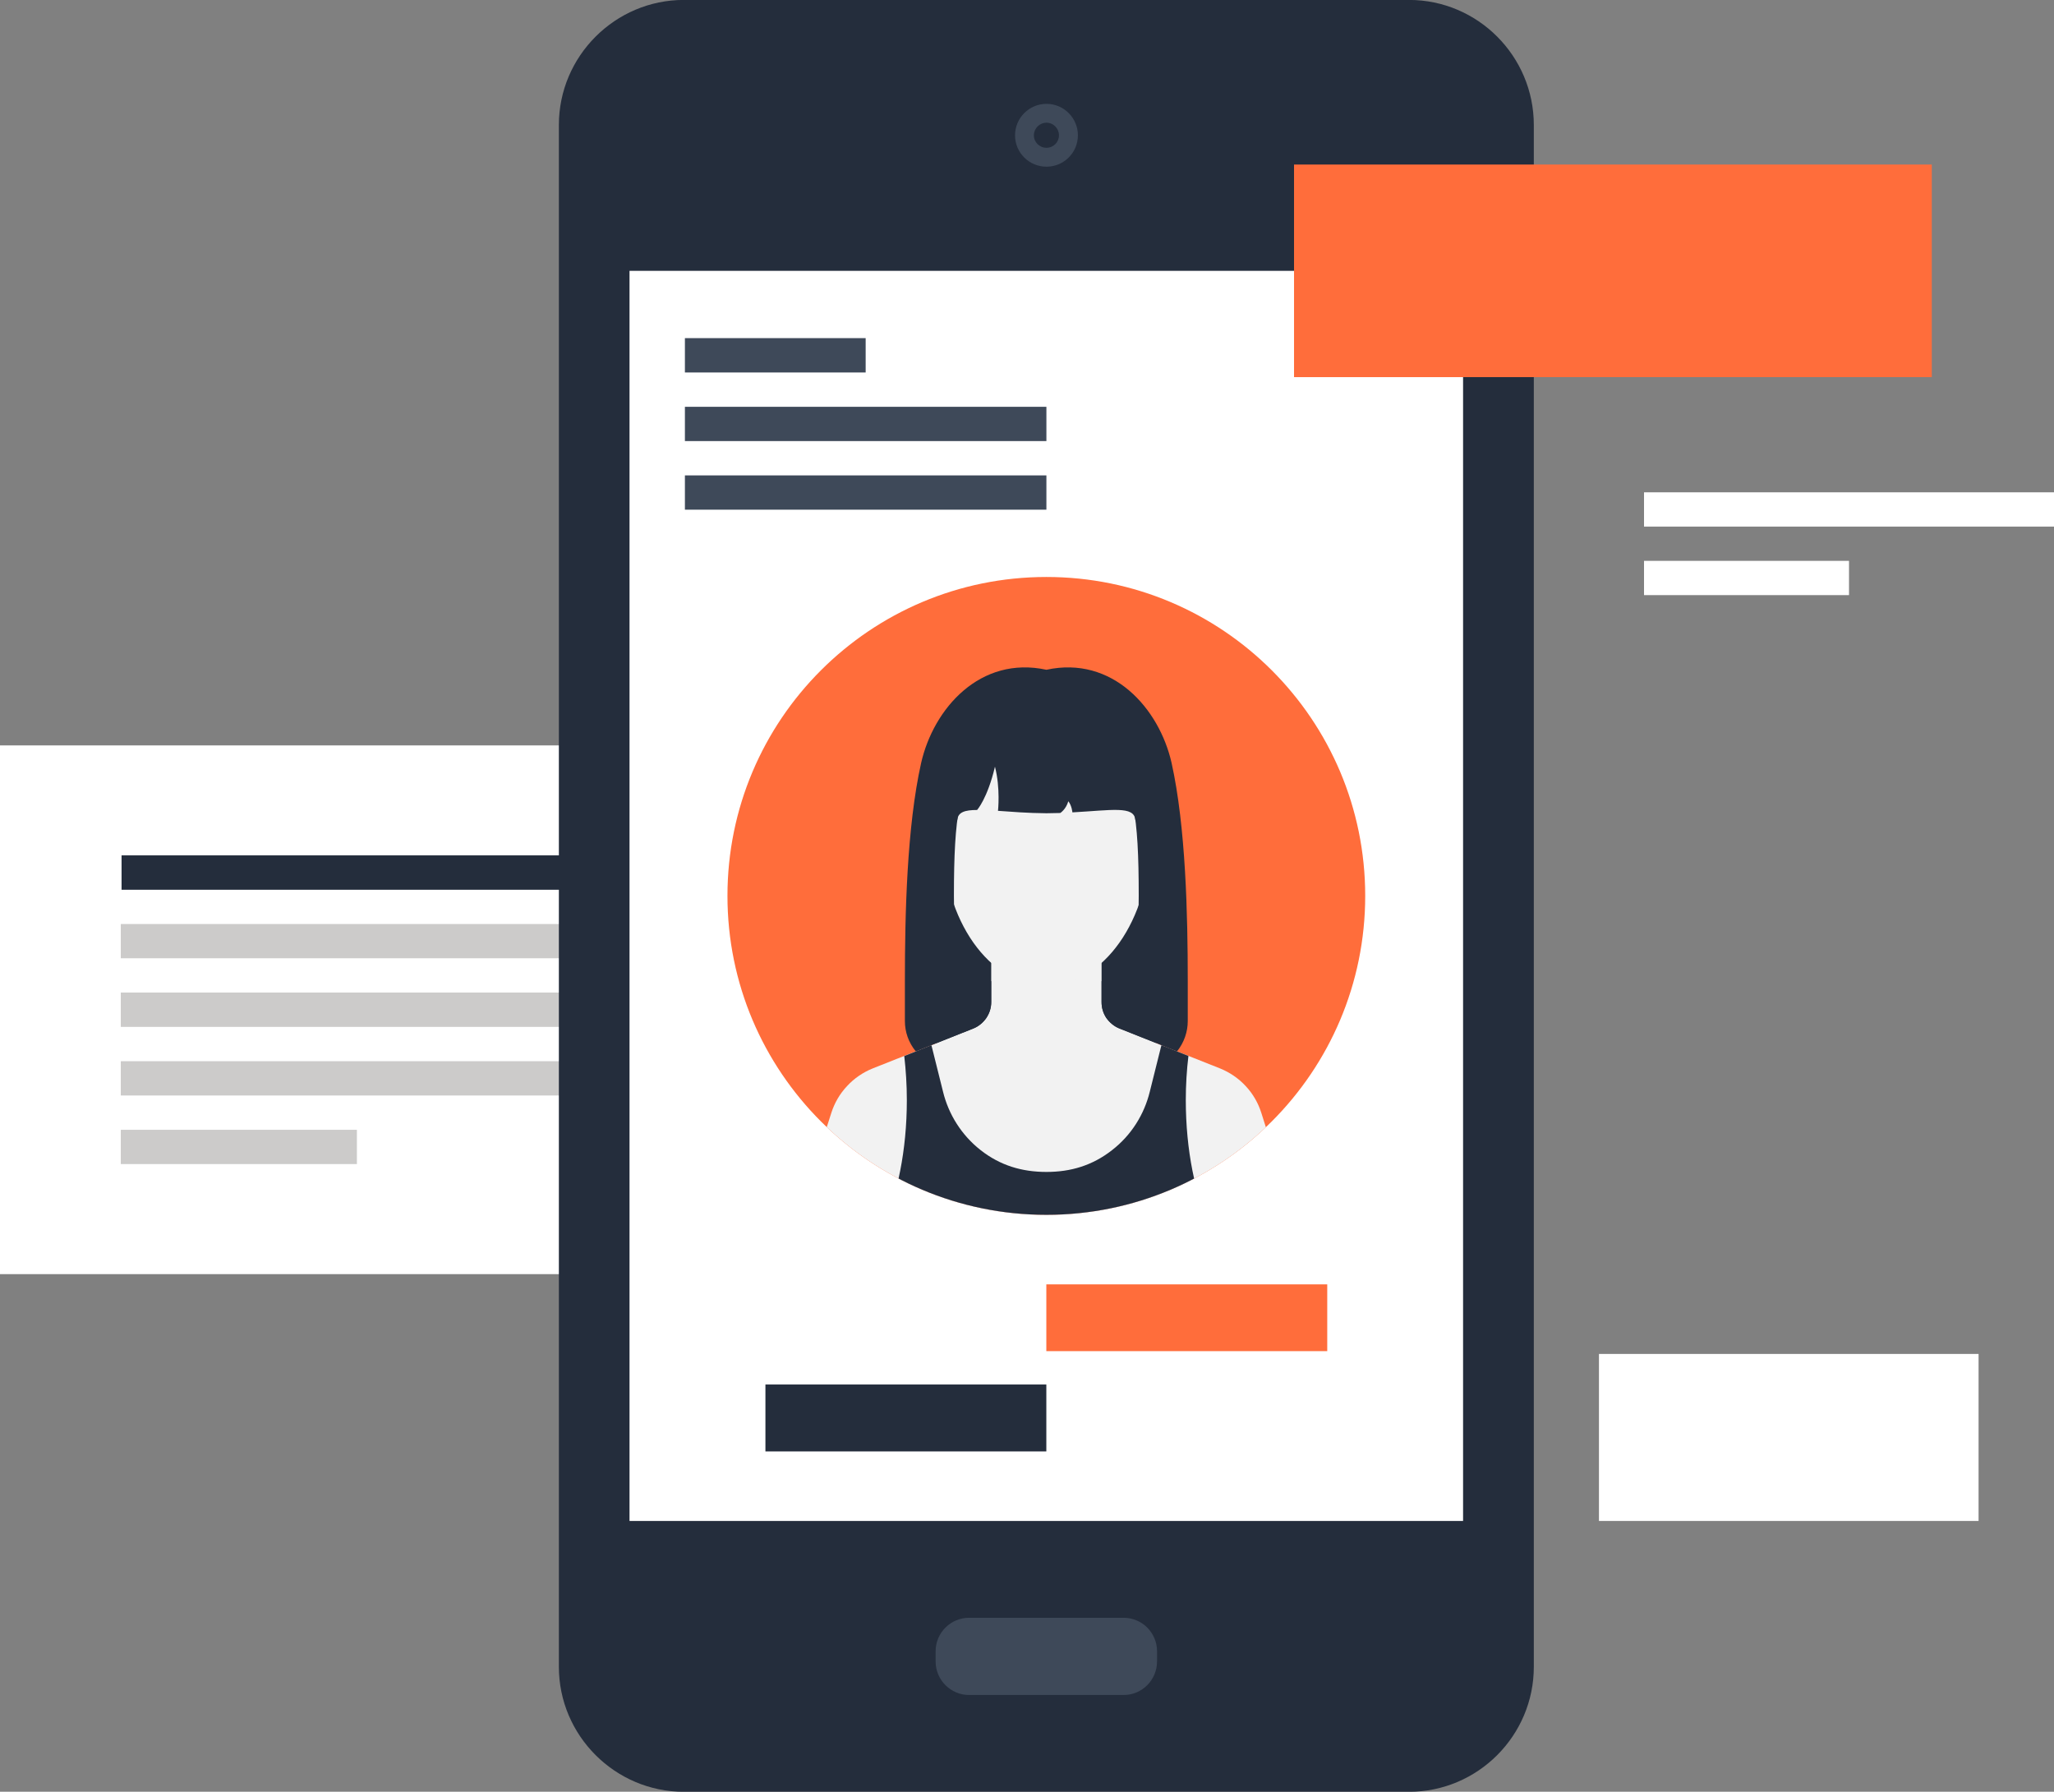 <?xml version="1.0" encoding="UTF-8"?><svg xmlns="http://www.w3.org/2000/svg" xmlns:xlink="http://www.w3.org/1999/xlink" height="135.2" preserveAspectRatio="xMidYMid meet" version="1.0" viewBox="0.0 9.9 155.0 135.2" width="155.0" zoomAndPan="magnify"><rect x="0.0" y="9.9" width="155.0" height="135.2" fill="#808080" stroke="none"/><g><g><g><g id="change1_2"><path d="M0 66.148H53.87V106.045H0z" fill="#FFF"/></g><g><g id="change2_1"><path d="M9.116 84.796H44.751V87.388H9.116z" fill="#CCCBCA"/></g><g id="change2_2"><path d="M9.116 79.626H44.751V82.209H9.116z" fill="#CCCBCA"/></g><g id="change3_1"><path d="M9.173 74.445H44.694V77.039H9.173z" fill="#242D3C"/></g><g id="change2_3"><path d="M9.116 89.977H44.751V92.565H9.116z" fill="#CCCBCA"/></g><g id="change2_4"><path d="M9.116 95.153H26.933V97.74H9.116z" fill="#CCCBCA"/></g></g></g><g><g><g id="change3_7"><path d="M106.328,9.895H51.603c-5.181,0-9.429,4.239-9.429,9.437v116.345c0,5.191,4.249,9.429,9.429,9.429 h54.726c5.188,0,9.417-4.236,9.417-9.429V19.332C115.745,14.133,111.516,9.895,106.328,9.895z" fill="#242D3C"/></g><g id="change1_3"><path d="M47.505 30.337H110.407V124.67H47.505z" fill="#FFF"/></g><g id="change4_1"><path d="M73.131,137.803c-1.392,0-2.527-1.135-2.527-2.535v-0.76c0-1.404,1.135-2.532,2.527-2.532h11.663 c1.388,0,2.52,1.128,2.52,2.532v0.76c0,1.4-1.132,2.535-2.52,2.535H73.131z" fill="#3E4959"/></g><g id="change4_2"><path d="M81.341,20.111c0,1.313-1.062,2.367-2.37,2.367c-1.309,0-2.374-1.054-2.374-2.367 c0-1.308,1.066-2.375,2.374-2.375C80.279,17.736,81.341,18.803,81.341,20.111z" fill="#3E4959"/></g><g id="change3_8"><path d="M79.912,20.111c0,0.521-0.42,0.94-0.941,0.94c-0.526,0-0.952-0.419-0.952-0.94 c0-0.519,0.426-0.952,0.952-0.952C79.492,19.159,79.912,19.592,79.912,20.111z" fill="#242D3C"/></g></g><g><g><g id="change3_6"><path d="M57.761 114.373H78.959V119.422H57.761z" fill="#242D3C"/></g><g id="change5_1"><path d="M78.959 106.817H100.157V111.855H78.959z" fill="#FF6D3B"/></g></g><g><g fill="#3E4959" id="change4_3"><path d="M51.685 35.415H65.325V38.007H51.685z" fill="inherit"/><path d="M51.685 40.597H78.964V43.183H51.685z" fill="inherit"/><path d="M51.685 45.773H78.964V48.36H51.685z" fill="inherit"/></g></g><g><g><g id="change5_2"><path d="M103.022,77.5c0,13.289-10.77,24.069-24.059,24.069 c-13.288,0-24.067-10.78-24.067-24.069c0-13.291,10.779-24.062,24.067-24.062C92.253,53.438,103.022,64.209,103.022,77.5z" fill="#FF6D3B"/></g><g><defs><path d="M103.022,77.5c0,13.289-10.77,24.069-24.059,24.069c-13.288,0-24.067-10.78-24.067-24.069 c0-13.291,10.779-24.062,24.067-24.062C92.253,53.438,103.022,64.209,103.022,77.5z" id="a"/></defs><clipPath id="b"><use overflow="visible" xlink:actuate="onLoad" xlink:href="#a" xlink:show="embed" xlink:type="simple" xmlns:xlink="http://www.w3.org/1999/xlink"/></clipPath><g clip-path="url(#b)"><g id="change3_2"><path d="M86.322 69.148L71.598 69.148 70.596 90.559 87.334 90.559z" fill="#242D3C"/></g><g id="change6_1"><path d="M62.323,95.163l-0.029,0.11l-1.007,3.195h-0.005l-1.317,4.171h37.989l-1.318-4.171l-1.45-4.581 c-0.232-0.736-0.617-1.427-1.177-2.028c-0.56-0.606-1.225-1.044-1.934-1.334l-7.609-3.02 c-0.38-0.154-0.721-0.427-0.978-0.789c-0.249-0.373-0.36-0.784-0.36-1.197v-3.707H74.8v3.707 c0,0.413-0.119,0.824-0.37,1.197c-0.248,0.359-0.59,0.635-0.968,0.789l-7.614,3.02c-0.71,0.29-1.374,0.728-1.932,1.334 c-0.565,0.602-0.951,1.293-1.186,2.028L62.323,95.163L62.323,95.163z" fill="#F2F2F2"/></g><g id="change6_2"><path d="M78.966,62.977c-4.558,0-7.792,3.317-7.792,10.343c0,5.945,3.483,10.96,7.792,10.96 c4.302,0,7.795-5.016,7.795-10.96C86.761,66.294,83.514,62.977,78.966,62.977z" fill="#F2F2F2"/></g><g id="change3_3"><path d="M85.953,63.354h-6.989h-7c0,0-0.99,6.984,0.278,8.411c0.054-0.58,0.566-0.744,1.493-0.745 c0,0,0.782-0.869,1.347-3.266c0.421,1.627,0.229,3.33,0.229,3.33c0.993,0.07,2.216,0.172,3.654,0.183 c0.367-0.004,0.718-0.012,1.045-0.02c0,0,0.425-0.258,0.608-0.888c0.269,0.343,0.307,0.841,0.307,0.841 c2.983-0.162,4.655-0.508,4.749,0.564C86.953,70.338,85.953,63.354,85.953,63.354z" fill="#242D3C"/></g><g id="change3_4"><path d="M73.462,87.504c0.378-0.152,0.721-0.428,0.968-0.788c0.251-0.373,0.37-0.783,0.37-1.197v-1.582 h-2.343c-0.3-2.209-0.472-4.387-0.472-6.449c0-6.102,0.423-8.392,2.109-10.449c2.178-2.653,4.872-3.204,4.872-3.204 s2.686,0.55,4.865,3.204c1.69,2.058,2.1,4.347,2.1,10.449c0,2.062-0.163,4.24-0.473,6.449h-2.332v1.582 c0,0.414,0.114,0.824,0.36,1.197c0.26,0.36,0.598,0.636,0.98,0.788l4.355,1.733c0.535-0.67,0.81-1.474,0.81-2.287v-3.013 c0-5.054-0.151-11.646-1.22-16.465c-0.933-4.124-4.462-8.113-9.446-7.032c-4.99-1.081-8.516,2.908-9.454,7.032 c-1.078,4.818-1.226,11.411-1.226,16.465v3.013c0,0.813,0.275,1.617,0.824,2.287L73.462,87.504z" fill="#242D3C"/></g><g id="change3_5"><path d="M66.561,102.638h24.797c-1.159-2.534-1.875-5.945-1.875-9.726c0-1.148,0.069-2.257,0.199-3.334 h-0.005l-2.034-0.811l-0.88,3.522c-0.414,1.679-1.371,3.257-2.849,4.402c-1.475,1.154-3.106,1.642-4.948,1.642 c-1.85,0-3.486-0.487-4.961-1.642c-1.463-1.146-2.428-2.724-2.839-4.402l-0.879-3.522l-2.029,0.811h-0.021 c0.123,1.077,0.195,2.186,0.195,3.334C68.432,96.692,67.719,100.106,66.561,102.638z" fill="#242D3C"/></g></g></g></g></g></g></g><g id="change5_3"><path d="M97.651 22.316H145.777V38.358H97.651z" fill="#FF6D3B"/></g><g id="change1_1"><path d="M120.662 112.066H149.308V124.67H120.662z" fill="#FFF"/></g><g fill="#FFF" id="change1_4"><path d="M124.062 47.05H155V49.636H124.062z" fill="inherit"/><path d="M124.062 52.221H139.531V54.807H124.062z" fill="inherit"/></g></g></g></svg>